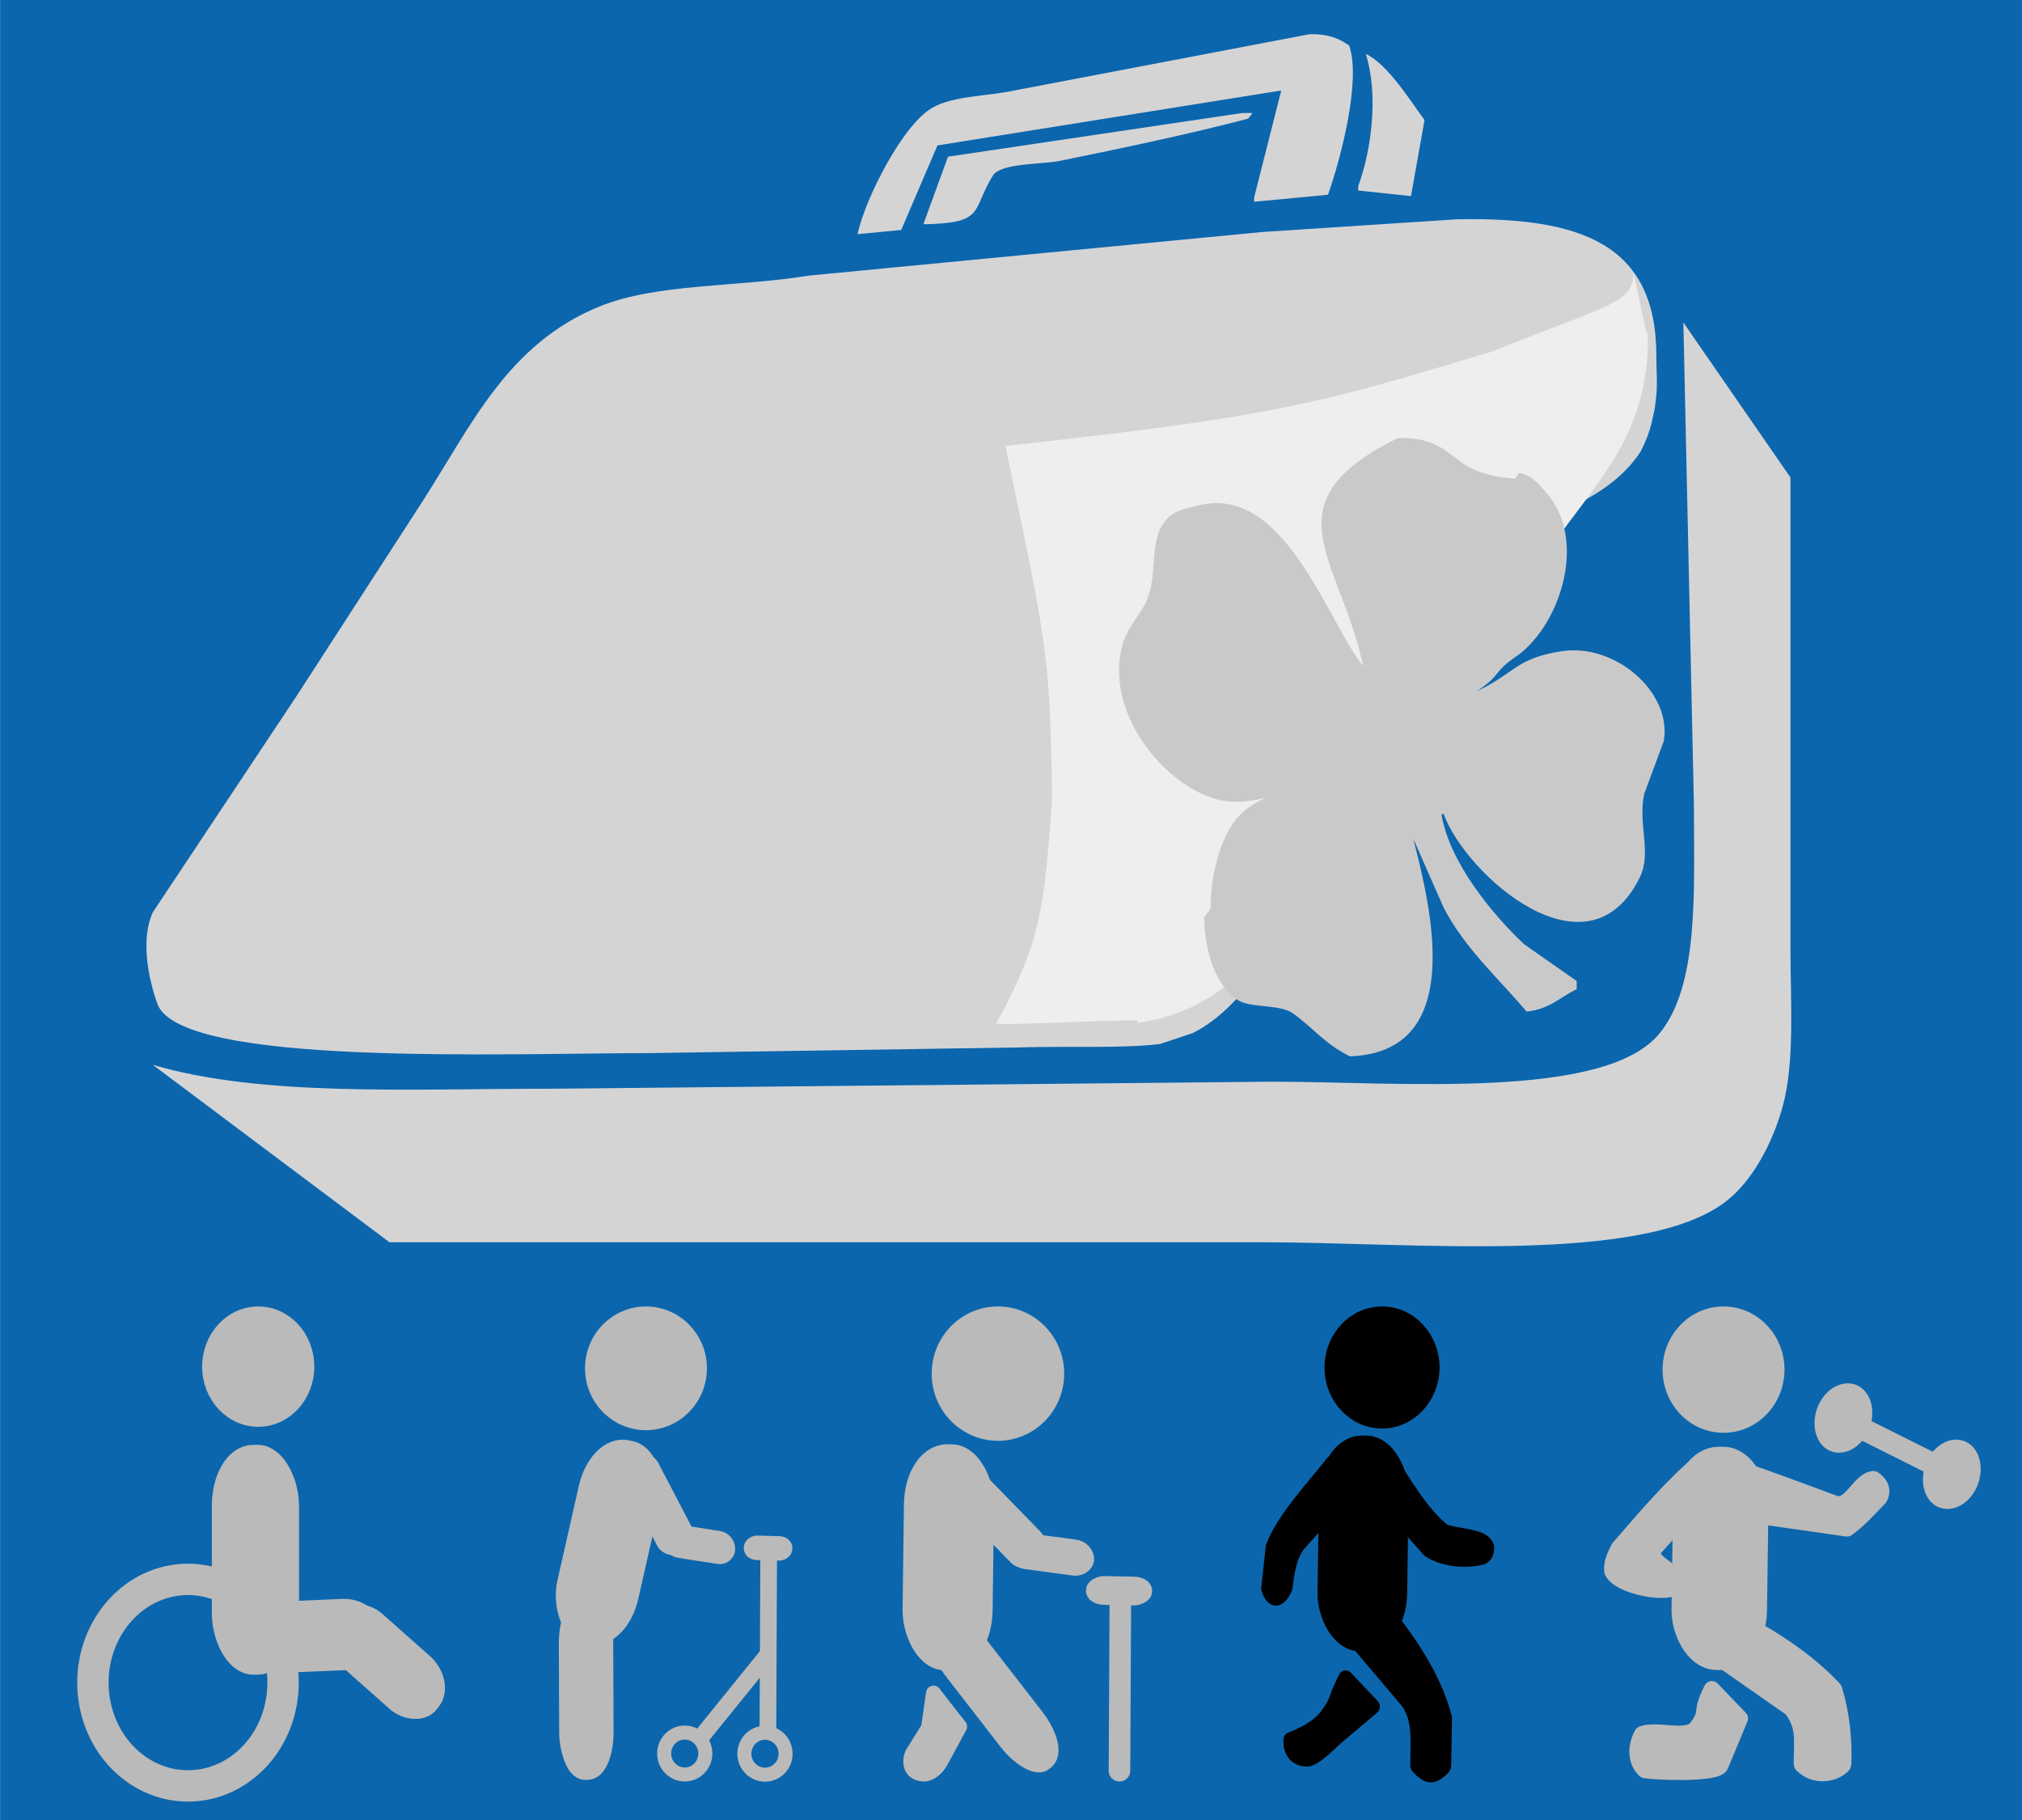<?xml version="1.0" encoding="UTF-8" standalone="no"?>
<!-- Generator: Adobe Illustrator 13.0.0, SVG Export Plug-In . SVG Version: 6.00 Build 14948)  -->

<svg
   xmlns:dc="http://purl.org/dc/elements/1.1/"
   xmlns:cc="http://creativecommons.org/ns#"
   xmlns:rdf="http://www.w3.org/1999/02/22-rdf-syntax-ns#"
   xmlns:svg="http://www.w3.org/2000/svg"
   xmlns="http://www.w3.org/2000/svg"
   xmlns:xlink="http://www.w3.org/1999/xlink"
   xmlns:sodipodi="http://sodipodi.sourceforge.net/DTD/sodipodi-0.dtd"
   xmlns:inkscape="http://www.inkscape.org/namespaces/inkscape"
   version="1.1"
   id="Layer_1"
   x="0px"
   y="0px"
   width="200"
   height="180"
   viewBox="0 0 200 180"
   enable-background="new 0 0 526.68 368.64"
   xml:space="preserve"
   inkscape:version="0.91 r13725"
   sodipodi:docname="C-A-SENIORS_4.svg"
   inkscape:export-filename="/home/girts/wrk/app/ortis/ortis/src/main/webapp/images/ico/C-A-SENIORS_4.png"
   inkscape:export-xdpi="90"
   inkscape:export-ydpi="90"><defs
     id="defs41"><defs
       id="defs9"><rect
         y="0"
         x="0"
         height="368.64"
         width="526.68"
         id="SVGID_1_" /></defs><clipPath
       id="SVGID_2_"><use
         height="100%"
         width="100%"
         y="0"
         x="0"
         style="overflow:visible"
         id="use13"
         overflow="visible"
         xlink:href="#SVGID_1_" /></clipPath><filter
       style="color-interpolation-filters:sRGB"
       inkscape:label="Drop Shadow"
       id="filter4550"><feFlood
         flood-opacity="0.498"
         flood-color="rgb(0,0,0)"
         result="flood"
         id="feFlood4552" /><feComposite
         in="flood"
         in2="SourceGraphic"
         operator="in"
         result="composite1"
         id="feComposite4554" /><feGaussianBlur
         in="composite1"
         stdDeviation="20"
         result="blur"
         id="feGaussianBlur4556" /><feOffset
         dx="8"
         dy="8"
         result="offset"
         id="feOffset4558" /><feComposite
         in="SourceGraphic"
         in2="offset"
         operator="over"
         result="composite2"
         id="feComposite4560" /></filter></defs><sodipodi:namedview
     pagecolor="#ffffff"
     bordercolor="#666666"
     borderopacity="1"
     objecttolerance="10"
     gridtolerance="10"
     guidetolerance="10"
     inkscape:pageopacity="0"
     inkscape:pageshadow="2"
     inkscape:window-width="1600"
     inkscape:window-height="1247"
     id="namedview39"
     showgrid="false"
     inkscape:zoom="3"
     inkscape:cx="19.226267"
     inkscape:cy="17.94674"
     inkscape:window-x="113"
     inkscape:window-y="130"
     inkscape:window-maximized="0"
     inkscape:current-layer="g4148"
     fit-margin-top="0"
     fit-margin-left="0"
     fit-margin-right="0"
     fit-margin-bottom="0" /><g
     id="g4148"
     transform="matrix(0.703,0,0,0.703,-35.055,64.105)"><rect
       style="opacity:1;fill:#0b66ad;fill-opacity:1;fill-rule:nonzero;stroke:#0b66ad;stroke-width:0;stroke-linecap:round;stroke-linejoin:round;stroke-miterlimit:4;stroke-dasharray:none;stroke-dashoffset:0;stroke-opacity:1"
       id="rect4150"
       width="284.584"
       height="256.126"
       x="49.88"
       y="-91.216" /><g
       transform="translate(-4.6438302e-6,1.956956e-5)"
       id="g4193"><g
         transform="matrix(0.953,0,0,0.89,19.181,-59.029)"
         id="g4713"><path
           inkscape:connector-curvature="0"
           id="path42"
           style="fill:#d5d4d5;fill-opacity:1;fill-rule:nonzero;stroke:none"
           d="m 217.407,118.044 c 11.95,-20.297 -7.116,-50.179 -14.694,-63.676 22.558,-2.889 61.592,-2.195 71.731,-19.176 0.823,-1.737 1.482,-3.577 1.813,-5.574 0.09,-0.37 0.158,-0.727 0.223,-1.082 0.134,-0.927 0.235,-1.878 0.31,-2.835 0.077,-1.855 -0.051,-3.617 -0.051,-5.577 C 276.738,2.366 265.547,-1.829 247.35,-1.472 237.778,-0.804 228.201,-0.136 218.629,0.532 196.293,2.832 173.95,5.133 151.614,7.433 140.932,9.293 129.131,8.627 120.666,12.331 107.195,18.227 101.88,30.931 94.617,43.057 88.384,53.371 82.148,63.689 75.915,74.003 68.865,85.357 61.814,96.715 54.764,108.068 c -1.843,4.303 -0.665,10.477 0.668,14.472 3.335,9.999 51.486,7.794 72.582,7.793 18.106,-0.297 36.218,-0.594 54.325,-0.891 8.022,-0.255 15.358,0.185 21.105,-0.542 1.611,-0.576 3.224,-1.152 4.835,-1.727 3.632,-1.929 7.058,-5.611 9.128,-9.128" /><path
           inkscape:connector-curvature="0"
           id="path22"
           style="fill:#d5d4d5;fill-opacity:1;fill-rule:evenodd;stroke:none"
           d="m 225.592,-30.735 c 2.807,-0.039 4.241,0.673 5.788,1.781 1.818,5.492 -1.27,18.014 -3.117,23.6 -3.637,0.371 -7.272,0.742 -10.909,1.113 l 0,-0.668 c 1.335,-5.64 2.672,-11.281 4.007,-16.921 -16.919,2.894 -33.843,5.789 -50.762,8.683 -1.781,4.452 -3.563,8.906 -5.344,13.359 -2.152,0.223 -4.304,0.445 -6.456,0.668 1.177,-5.757 6.742,-17.442 11.132,-20.038 3.144,-1.859 8.1,-1.758 12.022,-2.672 14.545,-2.969 29.094,-5.938 43.639,-8.906" /><path
           inkscape:connector-curvature="0"
           id="path38"
           style="fill:#efeeee;fill-opacity:1;fill-rule:evenodd;stroke:none;filter:url(#filter4550)"
           d="m 519.615,247.714 -0.641,0.23 c -20.649,-53.33 2.65,-84.283 9.758,-133.413 8.571,-59.225 26.837,-111.521 41.317,-165.797 9.243,-34.652 12.525,-72.989 52.242,-94.973 l 0.232,0.646 c -5.23,4.296 65.002,-26.576 59.774,-22.279 -5.256,43.77 -1.633,59.075 13.684,111.407 25.089,66.274 27.474,68.737 78.137,153.3 C 661.711,153.086 647.556,164.696 582.264,215.155 541.689,253.595 529.703,258.82 535.026,273.076"
           transform="matrix(-0.306,-0.111,0.111,-0.306,408.324,153.248)"
           sodipodi:nodetypes="ccccccccccc" /><path
           inkscape:connector-curvature="0"
           id="path26"
           style="fill:#d5d4d5;fill-opacity:1;fill-rule:evenodd;stroke:none"
           d="m 233.83,-27.618 c 3.27,1.63 6.62,7.481 8.683,10.464 -0.667,4.007 -1.336,8.015 -2.004,12.023 -2.597,-0.297 -5.196,-0.594 -7.793,-0.891 l 0,-0.668 c 1.977,-5.718 3.035,-14.576 1.113,-20.928" /><path
           inkscape:connector-curvature="0"
           id="path30"
           style="fill:#d5d4d5;fill-opacity:1;fill-rule:evenodd;stroke:none"
           d="m 215.572,-18.267 1.559,0 c -0.223,0.297 -0.445,0.594 -0.669,0.891 -8.592,2.418 -18.391,4.625 -27.83,6.679 -2.66,0.579 -8.421,0.302 -9.796,2.226 -3.283,5.612 -1.028,7.6 -10.242,7.793 l 0,-0.223 c 1.187,-3.487 2.375,-6.976 3.562,-10.464 14.47,-2.301 28.945,-4.601 43.415,-6.902" /><path
           inkscape:connector-curvature="0"
           id="path34"
           style="fill:#d5d4d5;fill-opacity:1;fill-rule:evenodd;stroke:none"
           d="m 280.727,14.846 c 5.269,8.163 10.539,16.328 15.808,24.491 l 0,28.498 0,45.642 c 6.5e-4,8.553 0.669,18.13 -1.113,25.159 -1.494,5.892 -4.51,12.062 -8.683,15.362 -12.392,9.804 -46.133,6.235 -68.129,6.234 l -128.911,0 C 78.049,150.882 66.394,141.529 54.744,132.179 c 16.056,5.082 37.813,3.784 59,3.785 35.397,-0.37 70.804,-0.742 106.201,-1.113 18.846,6.5e-4 49.083,2.943 57.219,-7.571 5.909,-7.634 5.122,-22.554 5.122,-36.068 -0.519,-25.453 -1.04,-50.914 -1.559,-76.367" /><path
           style="fill:#cac9ca;fill-opacity:1;fill-rule:nonzero;stroke:none"
           d="m 132.621,47.363 c -13.715,7.215 -5.981,13.373 -3.619,25.33 -3.621,-4.71 -8.093,-20.168 -16.961,-17.867 -1.498,0.389 -2.674,0.533 -3.619,1.811 -1.624,2.194 -0.727,5.678 -1.809,8.594 -0.679,1.831 -2.232,3.197 -2.715,5.654 -1.515,7.715 5.036,15.576 10.404,16.734 1.523,0.329 3.105,0.122 4.666,-0.328 -1.089,0.539 -2.097,1.189 -2.887,2.107 -1.828,2.127 -2.889,6.25 -2.918,10.293 -0.22,0.313 -0.447,0.62 -0.666,0.934 0.094,3.799 1.138,7.414 3.379,9.098 1.395,1.048 4.427,0.456 5.881,1.582 2.082,1.612 3.285,3.382 5.879,4.75 11.932,-0.481 8.561,-15.941 6.559,-24.199 l 3.166,7.689 c 2.215,4.563 5.67,7.809 8.594,11.535 2.402,-0.264 3.43,-1.571 5.201,-2.488 l 0,-0.906 c -1.809,-1.357 -3.619,-2.712 -5.428,-4.068 -3.241,-3.228 -7.835,-9.169 -8.594,-14.475 l 0.227,0 c 2.303,6.761 14.983,18.807 20.354,7.01 1.249,-2.745 -0.229,-5.865 0.453,-9.271 0.678,-1.96 1.357,-3.92 2.035,-5.879 0.839,-5.397 -5.051,-10.883 -10.629,-9.951 -4.761,0.796 -4.84,2.466 -8.773,4.441 2.638,-1.885 1.612,-2.104 4.249,-3.988 4.422,-3.481 7.269,-12.841 2.939,-18.092 -0.905,-1.098 -1.597,-1.97 -2.824,-2.168 -0.111,0.184 -0.268,0.436 -0.396,0.645 -1.264,-0.141 -2.599,-0.271 -4.008,-0.906 -2.898,-1.306 -3.334,-3.717 -8.141,-3.619 z"
           transform="matrix(1.423,0,0,1.423,49.88,-34.299)"
           id="path46"
           inkscape:connector-curvature="0"
           sodipodi:nodetypes="cccsccscccccccccccccccccccccccccc" /></g></g><ellipse
       cy="145.534"
       cx="76.316"
       id="path4388-3"
       style="opacity:1;fill:none;fill-opacity:1;fill-rule:nonzero;stroke:#bababa;stroke-width:4.413;stroke-linecap:round;stroke-linejoin:round;stroke-miterlimit:4;stroke-dasharray:none;stroke-dashoffset:0;stroke-opacity:1"
       rx="13.378"
       ry="14.529" /><rect
       ry="6.24"
       rx="3.503"
       y="114.414"
       x="82.01"
       height="27.662"
       width="7.591"
       id="rect4405"
       style="opacity:1;fill:#bababa;fill-opacity:1;fill-rule:nonzero;stroke:#bababa;stroke-width:4.675;stroke-linecap:round;stroke-linejoin:round;stroke-miterlimit:4;stroke-dasharray:none;stroke-dashoffset:0;stroke-opacity:1" /><rect
       transform="matrix(-0.037,-0.999,0.999,-0.043,0,0)"
       ry="3.771"
       rx="3.063"
       y="80.019"
       x="-146.225"
       height="16.718"
       width="6.636"
       id="rect4405-4-3"
       style="opacity:1;fill:#bababa;fill-opacity:1;fill-rule:nonzero;stroke:#bababa;stroke-width:3.399;stroke-linecap:round;stroke-linejoin:round;stroke-miterlimit:4;stroke-dasharray:none;stroke-dashoffset:0;stroke-opacity:1" /><ellipse
       cy="101.076"
       cx="86.197"
       id="path4388"
       style="opacity:1;fill:#bababa;fill-opacity:1;fill-rule:nonzero;stroke:#bababa;stroke-width:2.404;stroke-linecap:round;stroke-linejoin:round;stroke-miterlimit:4;stroke-dasharray:none;stroke-dashoffset:0;stroke-opacity:1"
       rx="6.689"
       ry="7.264" /><rect
       transform="matrix(0.601,-0.799,0.748,0.663,0,0)"
       ry="3.686"
       rx="2.829"
       y="161.407"
       x="-40.771"
       height="16.343"
       width="6.13"
       id="rect4405-4"
       style="opacity:1;fill:#bababa;fill-opacity:1;fill-rule:nonzero;stroke:#bababa;stroke-width:3.23;stroke-linecap:round;stroke-linejoin:round;stroke-miterlimit:4;stroke-dasharray:none;stroke-dashoffset:0;stroke-opacity:1" /><rect
       style="opacity:1;fill:#bababa;fill-opacity:1;fill-rule:nonzero;stroke:#bababa;stroke-width:4.354;stroke-linecap:round;stroke-linejoin:round;stroke-miterlimit:4;stroke-dasharray:none;stroke-dashoffset:0;stroke-opacity:1"
       id="rect4405-6"
       width="7.31"
       height="24.914"
       x="156.243"
       y="79.167"
       rx="3.374"
       ry="5.62"
       transform="matrix(0.974,0.228,-0.221,0.975,0,0)" /><ellipse
       style="opacity:1;fill:#bababa;fill-opacity:1;fill-rule:nonzero;stroke:#bababa;stroke-width:2.541;stroke-linecap:round;stroke-linejoin:round;stroke-miterlimit:4;stroke-dasharray:none;stroke-dashoffset:0;stroke-opacity:1"
       id="path4388-6"
       cx="140.752"
       cy="101.313"
       rx="7.305"
       ry="7.432" /><rect
       style="opacity:1;fill:#bababa;fill-opacity:1;fill-rule:nonzero;stroke:#bababa;stroke-width:3.233;stroke-linecap:round;stroke-linejoin:round;stroke-miterlimit:4;stroke-dasharray:none;stroke-dashoffset:0;stroke-opacity:1"
       id="rect4405-4-3-2"
       width="4.42"
       height="22.721"
       x="129.54"
       y="136.849"
       rx="2.04"
       ry="5.125"
       transform="matrix(1,-0.015,0.004,1,0,0)" /><rect
       style="opacity:1;fill:#bababa;fill-opacity:1;fill-rule:nonzero;stroke:#bababa;stroke-width:2.143;stroke-linecap:round;stroke-linejoin:round;stroke-miterlimit:4;stroke-dasharray:none;stroke-dashoffset:0;stroke-opacity:1"
       id="rect4405-4-3-4"
       width="3.387"
       height="13.022"
       x="68.801"
       y="169.206"
       rx="1.429"
       ry="1.442"
       transform="matrix(0.866,-0.5,0.463,0.886,0,0)" /><rect
       style="opacity:1;fill:#bababa;fill-opacity:1;fill-rule:nonzero;stroke:#bababa;stroke-width:1.757;stroke-linecap:round;stroke-linejoin:round;stroke-miterlimit:4;stroke-dasharray:none;stroke-dashoffset:0;stroke-opacity:1"
       id="rect4405-4-3-4-9"
       width="2.895"
       height="8.54"
       x="-103.727"
       y="152.677"
       rx="1.447"
       ry="1.423"
       transform="matrix(0.067,-0.998,0.988,0.153,0,0)" /><ellipse
       style="opacity:1;fill:none;fill-opacity:1;fill-rule:nonzero;stroke:#bababa;stroke-width:1.973;stroke-linecap:round;stroke-linejoin:round;stroke-miterlimit:4;stroke-dasharray:none;stroke-dashoffset:0;stroke-opacity:1"
       id="path4388-3-2"
       cx="146.21"
       cy="155.504"
       rx="2.898"
       ry="2.948" /><ellipse
       style="opacity:1;fill:none;fill-opacity:1;fill-rule:nonzero;stroke:#bababa;stroke-width:1.973;stroke-linecap:round;stroke-linejoin:round;stroke-miterlimit:4;stroke-dasharray:none;stroke-dashoffset:0;stroke-opacity:1"
       id="path4388-3-2-9"
       cx="157.498"
       cy="155.533"
       rx="2.898"
       ry="2.948" /><rect
       style="opacity:1;fill:#bababa;fill-opacity:1;fill-rule:nonzero;stroke:#bababa;stroke-width:1.161;stroke-linecap:round;stroke-linejoin:round;stroke-miterlimit:4;stroke-dasharray:none;stroke-dashoffset:0;stroke-opacity:1"
       id="rect4405-4-3-47"
       width="2.288"
       height="5.665"
       x="-123.504"
       y="159.015"
       rx="1.056"
       ry="1.278"
       transform="matrix(0.032,-0.999,1,0.027,0,0)" /><path
       style="fill:none;fill-rule:evenodd;stroke:#bababa;stroke-width:2.346;stroke-linecap:butt;stroke-linejoin:round;stroke-miterlimit:4;stroke-dasharray:none;stroke-opacity:1"
       d="m 158.018,127.455 -0.109,24.926"
       id="path4658"
       inkscape:connector-curvature="0" /><path
       style="fill:none;fill-rule:evenodd;stroke:#bababa;stroke-width:2.346;stroke-linecap:butt;stroke-linejoin:round;stroke-miterlimit:4;stroke-dasharray:none;stroke-opacity:1"
       d="m 157.887,141.597 -9.442,11.665"
       id="path4658-0"
       inkscape:connector-curvature="0" /><g
       transform="translate(0.274,-1.112)"
       id="g4204"><path
         sodipodi:nodetypes="cssssccc"
         inkscape:connector-curvature="0"
         id="rect4405-1"
         d="m 184.597,152.825 -2.657,4.902 c -0.635,1.172 -1.78,1.986 -2.793,1.71 l -0.305,-0.083 c -1.013,-0.276 -1.371,-1.472 -0.864,-2.707 l 2.265,-3.636 0.701,-4.881 c -0.164,-0.167 3.652,4.696 3.652,4.696 z"
         style="opacity:1;fill:#bababa;fill-opacity:1;fill-rule:nonzero;stroke:#bababa;stroke-width:2.126;stroke-linecap:round;stroke-linejoin:round;stroke-miterlimit:4;stroke-dasharray:none;stroke-dashoffset:0;stroke-opacity:1" /><ellipse
         ry="8.07"
         rx="7.941"
         cy="103.172"
         cx="190"
         id="path4388-4"
         style="opacity:1;fill:#bababa;fill-opacity:1;fill-rule:nonzero;stroke:#bababa;stroke-width:2.761;stroke-linecap:round;stroke-linejoin:round;stroke-miterlimit:4;stroke-dasharray:none;stroke-dashoffset:0;stroke-opacity:1" /><rect
         transform="matrix(0.685,-0.729,0.698,0.716,0,0)"
         ry="1.559"
         rx="1.56"
         y="216.393"
         x="47.966"
         height="14.08"
         width="3.698"
         id="rect4405-4-3-4-7"
         style="opacity:1;fill:#bababa;fill-opacity:1;fill-rule:nonzero;stroke:#bababa;stroke-width:2.328;stroke-linecap:round;stroke-linejoin:round;stroke-miterlimit:4;stroke-dasharray:none;stroke-dashoffset:0;stroke-opacity:1" /><rect
         transform="matrix(0.077,-0.997,0.991,0.133,0,0)"
         ry="1.735"
         rx="1.537"
         y="201.829"
         x="-102.9"
         height="10.413"
         width="3.074"
         id="rect4405-4-3-4-9-7"
         style="opacity:1;fill:#bababa;fill-opacity:1;fill-rule:nonzero;stroke:#bababa;stroke-width:2;stroke-linecap:round;stroke-linejoin:round;stroke-miterlimit:4;stroke-dasharray:none;stroke-dashoffset:0;stroke-opacity:1" /><rect
         transform="matrix(0.041,-0.999,1,0.021,0,0)"
         ry="1.714"
         rx="1.089"
         y="208.546"
         x="-130.57"
         height="7.598"
         width="2.36"
         id="rect4405-4-3-7"
         style="opacity:1;fill:#bababa;fill-opacity:1;fill-rule:nonzero;stroke:#bababa;stroke-width:1.688;stroke-linecap:round;stroke-linejoin:round;stroke-miterlimit:4;stroke-dasharray:none;stroke-dashoffset:0;stroke-opacity:1" /><path
         inkscape:connector-curvature="0"
         id="path4658-5"
         d="m 207.225,134.543 -0.124,24.493"
         style="fill:#bababa;fill-opacity:1;fill-rule:evenodd;stroke:#bababa;stroke-width:3.034;stroke-linecap:round;stroke-linejoin:round;stroke-miterlimit:4;stroke-dasharray:none;stroke-opacity:1" /><rect
         transform="matrix(1,0.014,-0.013,1,0,0)"
         ry="6.107"
         rx="3.664"
         y="112.893"
         x="180.688"
         height="27.074"
         width="7.939"
         id="rect4405-8"
         style="opacity:1;fill:#bababa;fill-opacity:1;fill-rule:nonzero;stroke:#bababa;stroke-width:4.73;stroke-linecap:round;stroke-linejoin:round;stroke-miterlimit:4;stroke-dasharray:none;stroke-dashoffset:0;stroke-opacity:1" /><rect
         transform="matrix(0.745,-0.667,0.613,0.79,0,0)"
         ry="5.126"
         rx="2.054"
         y="226.152"
         x="56.724"
         height="22.727"
         width="4.45"
         id="rect4405-4-3-2-6"
         style="opacity:1;fill:#bababa;fill-opacity:1;fill-rule:nonzero;stroke:#bababa;stroke-width:3.245;stroke-linecap:round;stroke-linejoin:round;stroke-miterlimit:4;stroke-dasharray:none;stroke-dashoffset:0;stroke-opacity:1" /></g><g
       transform="translate(0.262,-1.128)"
       id="g4222"><path
         style="opacity:1;fill:#bababa;fill-opacity:1;fill-rule:nonzero;stroke:#bababa;stroke-width:2.254;stroke-linecap:round;stroke-linejoin:round;stroke-miterlimit:4;stroke-dasharray:none;stroke-dashoffset:0;stroke-opacity:1"
         d="m 294.429,151.69 -2.749,6.613 c -0.55,1.323 -9.47,0.92 -10.622,0.672 -1.182,-1.043 -1.505,-3.032 -0.409,-5.076 2.128,-0.824 6.331,0.857 7.696,-0.907 1.825,-2.595 0.237,-1.745 2.113,-5.436 z"
         id="rect4405-5"
         inkscape:connector-curvature="0"
         sodipodi:nodetypes="csccccc" /><ellipse
         ry="7.604"
         rx="7.293"
         style="opacity:1;fill:#bababa;fill-opacity:1;fill-rule:nonzero;stroke:#bababa;stroke-width:2.568;stroke-linecap:round;stroke-linejoin:round;stroke-miterlimit:4;stroke-dasharray:none;stroke-dashoffset:0;stroke-opacity:1"
         id="path4388-1"
         cx="292.104"
         cy="102.625" /><path
         style="opacity:1;fill:#bababa;fill-opacity:1;fill-rule:nonzero;stroke:#bababa;stroke-width:2.3;stroke-linecap:round;stroke-linejoin:round;stroke-miterlimit:4;stroke-dasharray:none;stroke-dashoffset:0;stroke-opacity:1"
         d="m 295.145,122.913 14.329,2.05 c 1.656,-1.167 3.257,-2.96 4.571,-4.33 0.872,-1.556 -0.832,-2.592 -0.832,-2.592 -1.88,0.038 -3.231,4.204 -5.435,3.45 -3.576,-1.297 -8.654,-3.237 -13.882,-5.025 0,0 1.023,4.714 1.248,6.447 z"
         id="rect4405-4-3-4-4"
         inkscape:connector-curvature="0"
         sodipodi:nodetypes="ccccccc" /><rect
         style="opacity:1;fill:#bababa;fill-opacity:1;fill-rule:nonzero;stroke:#bababa;stroke-width:4.865;stroke-linecap:round;stroke-linejoin:round;stroke-miterlimit:4;stroke-dasharray:none;stroke-dashoffset:0;stroke-opacity:1"
         id="rect4405-8-0"
         width="8.564"
         height="26.541"
         x="289.084"
         y="112.387"
         rx="3.953"
         ry="5.987"
         transform="matrix(1,0.012,-0.014,1,0,0)" /><path
         style="opacity:1;fill:#bababa;fill-opacity:1;fill-rule:nonzero;stroke:#bababa;stroke-width:3.067;stroke-linecap:round;stroke-linejoin:round;stroke-miterlimit:4;stroke-dasharray:none;stroke-dashoffset:0;stroke-opacity:1"
         d="m 292.068,143.12 9.894,6.908 c 1.908,2.61 1.607,4.188 1.543,7.963 1.386,1.389 3.756,1.291 5.04,0.074 0.153,-3.085 -0.189,-6.76 -1.234,-10.261 -2.83,-3.022 -6.506,-5.748 -10.631,-8.095 -4.577,-3.841 -7.087,0.173 -4.613,3.411 z"
         id="rect4405-4-3-2-3"
         inkscape:connector-curvature="0"
         sodipodi:nodetypes="ccccccc" /><path
         style="opacity:1;fill:#bababa;fill-opacity:1;fill-rule:nonzero;stroke:#bababa;stroke-width:1.533;stroke-linecap:round;stroke-linejoin:round;stroke-miterlimit:4;stroke-dasharray:none;stroke-dashoffset:0;stroke-opacity:1"
         d="m 288.561,115.43 c -3.528,2.856 -7.535,7.496 -11.489,12.083 -0.626,1.181 -1.145,2.362 -0.981,3.543 0.777,2.453 8.991,4.038 9.894,1.974 0.354,-2.543 -4.549,-3.368 -3.226,-5.143 l 7.664,-8.431 c -1.028,-1.346 -0.131,-3.148 -1.862,-4.026 z"
         id="rect4405-4-3-4-1-7"
         inkscape:connector-curvature="0"
         sodipodi:nodetypes="ccccccc" /><path
         style="fill:none;fill-rule:evenodd;stroke:#bababa;stroke-width:3.067;stroke-linecap:round;stroke-linejoin:round;stroke-miterlimit:4;stroke-dasharray:none;stroke-opacity:1"
         d="m 310.063,110.151 15.018,7.516"
         id="path5605"
         inkscape:connector-curvature="0" /><ellipse
         style="opacity:1;fill:#bababa;fill-opacity:1;fill-rule:nonzero;stroke:#bababa;stroke-width:3.337;stroke-linecap:round;stroke-linejoin:round;stroke-miterlimit:4;stroke-dasharray:none;stroke-dashoffset:0;stroke-opacity:1"
         id="path5607"
         cx="317.713"
         cy="145.481"
         rx="2.413"
         ry="3.193"
         transform="matrix(0.994,-0.113,-0.047,0.999,0,0)" /><ellipse
         style="opacity:1;fill:#bababa;fill-opacity:1;fill-rule:nonzero;stroke:#bababa;stroke-width:3.337;stroke-linecap:round;stroke-linejoin:round;stroke-miterlimit:4;stroke-dasharray:none;stroke-dashoffset:0;stroke-opacity:1"
         id="path5607-4"
         cx="333.517"
         cy="155.191"
         rx="2.413"
         ry="3.193"
         transform="matrix(0.994,-0.113,-0.047,0.999,0,0)" /></g><g
       id="g4318"
       transform="matrix(1.421,0,0,1.508,215.409,86.429)"><path
         sodipodi:nodetypes="csccccc"
         inkscape:connector-curvature="0"
         id="rect4405-42-6"
         d="m 19.39,41.429 -3.43,2.723 c -0.721,0.573 -2.406,2.288 -3.173,2.129 -1.657,-0.112 -1.473,-1.742 -1.473,-1.742 1.417,-0.526 2.715,-1.153 3.624,-2.279 1.215,-1.657 0.558,-1.115 1.807,-3.472 z"
         style="opacity:1;fill:#000000;fill-opacity:1;fill-rule:nonzero;stroke:#000000;stroke-width:1.47;stroke-linecap:round;stroke-linejoin:round;stroke-miterlimit:4;stroke-dasharray:none;stroke-dashoffset:0;stroke-opacity:1" /><circle
         r="4.856"
         cy="9.793"
         cx="20.342"
         id="path4388-0-7"
         style="opacity:1;fill:#000000;fill-opacity:1;fill-rule:nonzero;stroke:#000000;stroke-width:1.675;stroke-linecap:round;stroke-linejoin:round;stroke-miterlimit:4;stroke-dasharray:none;stroke-dashoffset:0;stroke-opacity:1" /><path
         sodipodi:nodetypes="ccccccc"
         inkscape:connector-curvature="0"
         id="rect4405-4-3-4-8-0"
         d="m 20.566,22.051 4.441,4.709 c 1.502,0.954 3.769,1.009 4.943,0.734 0.481,0.006 0.814,-0.42 0.746,-0.955 -0.352,-0.976 -2.752,-0.915 -4.219,-1.396 -2.281,-1.628 -4.262,-5.067 -5.143,-6.209 0,0 -0.919,2.011 -0.769,3.117 z"
         style="opacity:1;fill:#000000;fill-opacity:1;fill-rule:nonzero;stroke:#000000;stroke-width:1.5;stroke-linecap:round;stroke-linejoin:round;stroke-miterlimit:4;stroke-dasharray:none;stroke-dashoffset:0;stroke-opacity:1" /><rect
         transform="matrix(1,0.012,-0.015,1,0,0)"
         ry="3.823"
         rx="2.632"
         y="17.504"
         x="16.001"
         height="16.951"
         width="5.703"
         id="rect4405-8-1-1"
         style="opacity:1;fill:#000000;fill-opacity:1;fill-rule:nonzero;stroke:#000000;stroke-width:3.172;stroke-linecap:round;stroke-linejoin:round;stroke-miterlimit:4;stroke-dasharray:none;stroke-dashoffset:0;stroke-opacity:1" /><path
         sodipodi:nodetypes="ccccccc"
         inkscape:connector-curvature="0"
         id="rect4405-4-3-2-7-6"
         d="m 17.618,34.655 5.488,6.112 c 1.271,1.667 1.07,3.675 1.028,6.086 0.923,0.887 1.201,0.824 2.056,0.047 l 0.078,-4.354 c -0.884,-3.33 -3.132,-6.571 -5.379,-9.27 -1.948,-2.453 -4.919,-0.689 -3.271,1.379 z"
         style="opacity:1;fill:#000000;fill-opacity:1;fill-rule:nonzero;stroke:#000000;stroke-width:2;stroke-linecap:round;stroke-linejoin:round;stroke-miterlimit:4;stroke-dasharray:none;stroke-dashoffset:0;stroke-opacity:1" /><path
         sodipodi:nodetypes="ccccccc"
         inkscape:connector-curvature="0"
         id="rect4405-4-3-4-1-2"
         d="m 15.282,18.571 c -1.849,2.224 -4.918,5.287 -5.95,7.917 l -0.453,3.963 c 0.518,1.567 1.487,1.279 2.088,-0.039 0.236,-1.624 0.371,-2.851 1.252,-3.984 l 5.104,-5.385 c -0.685,-0.86 -0.887,-1.91 -2.04,-2.471 z"
         style="opacity:1;fill:#000000;fill-opacity:1;fill-rule:nonzero;stroke:#000000;stroke-width:1;stroke-linecap:round;stroke-linejoin:round;stroke-miterlimit:4;stroke-dasharray:none;stroke-dashoffset:0;stroke-opacity:1" /></g></g></svg>
